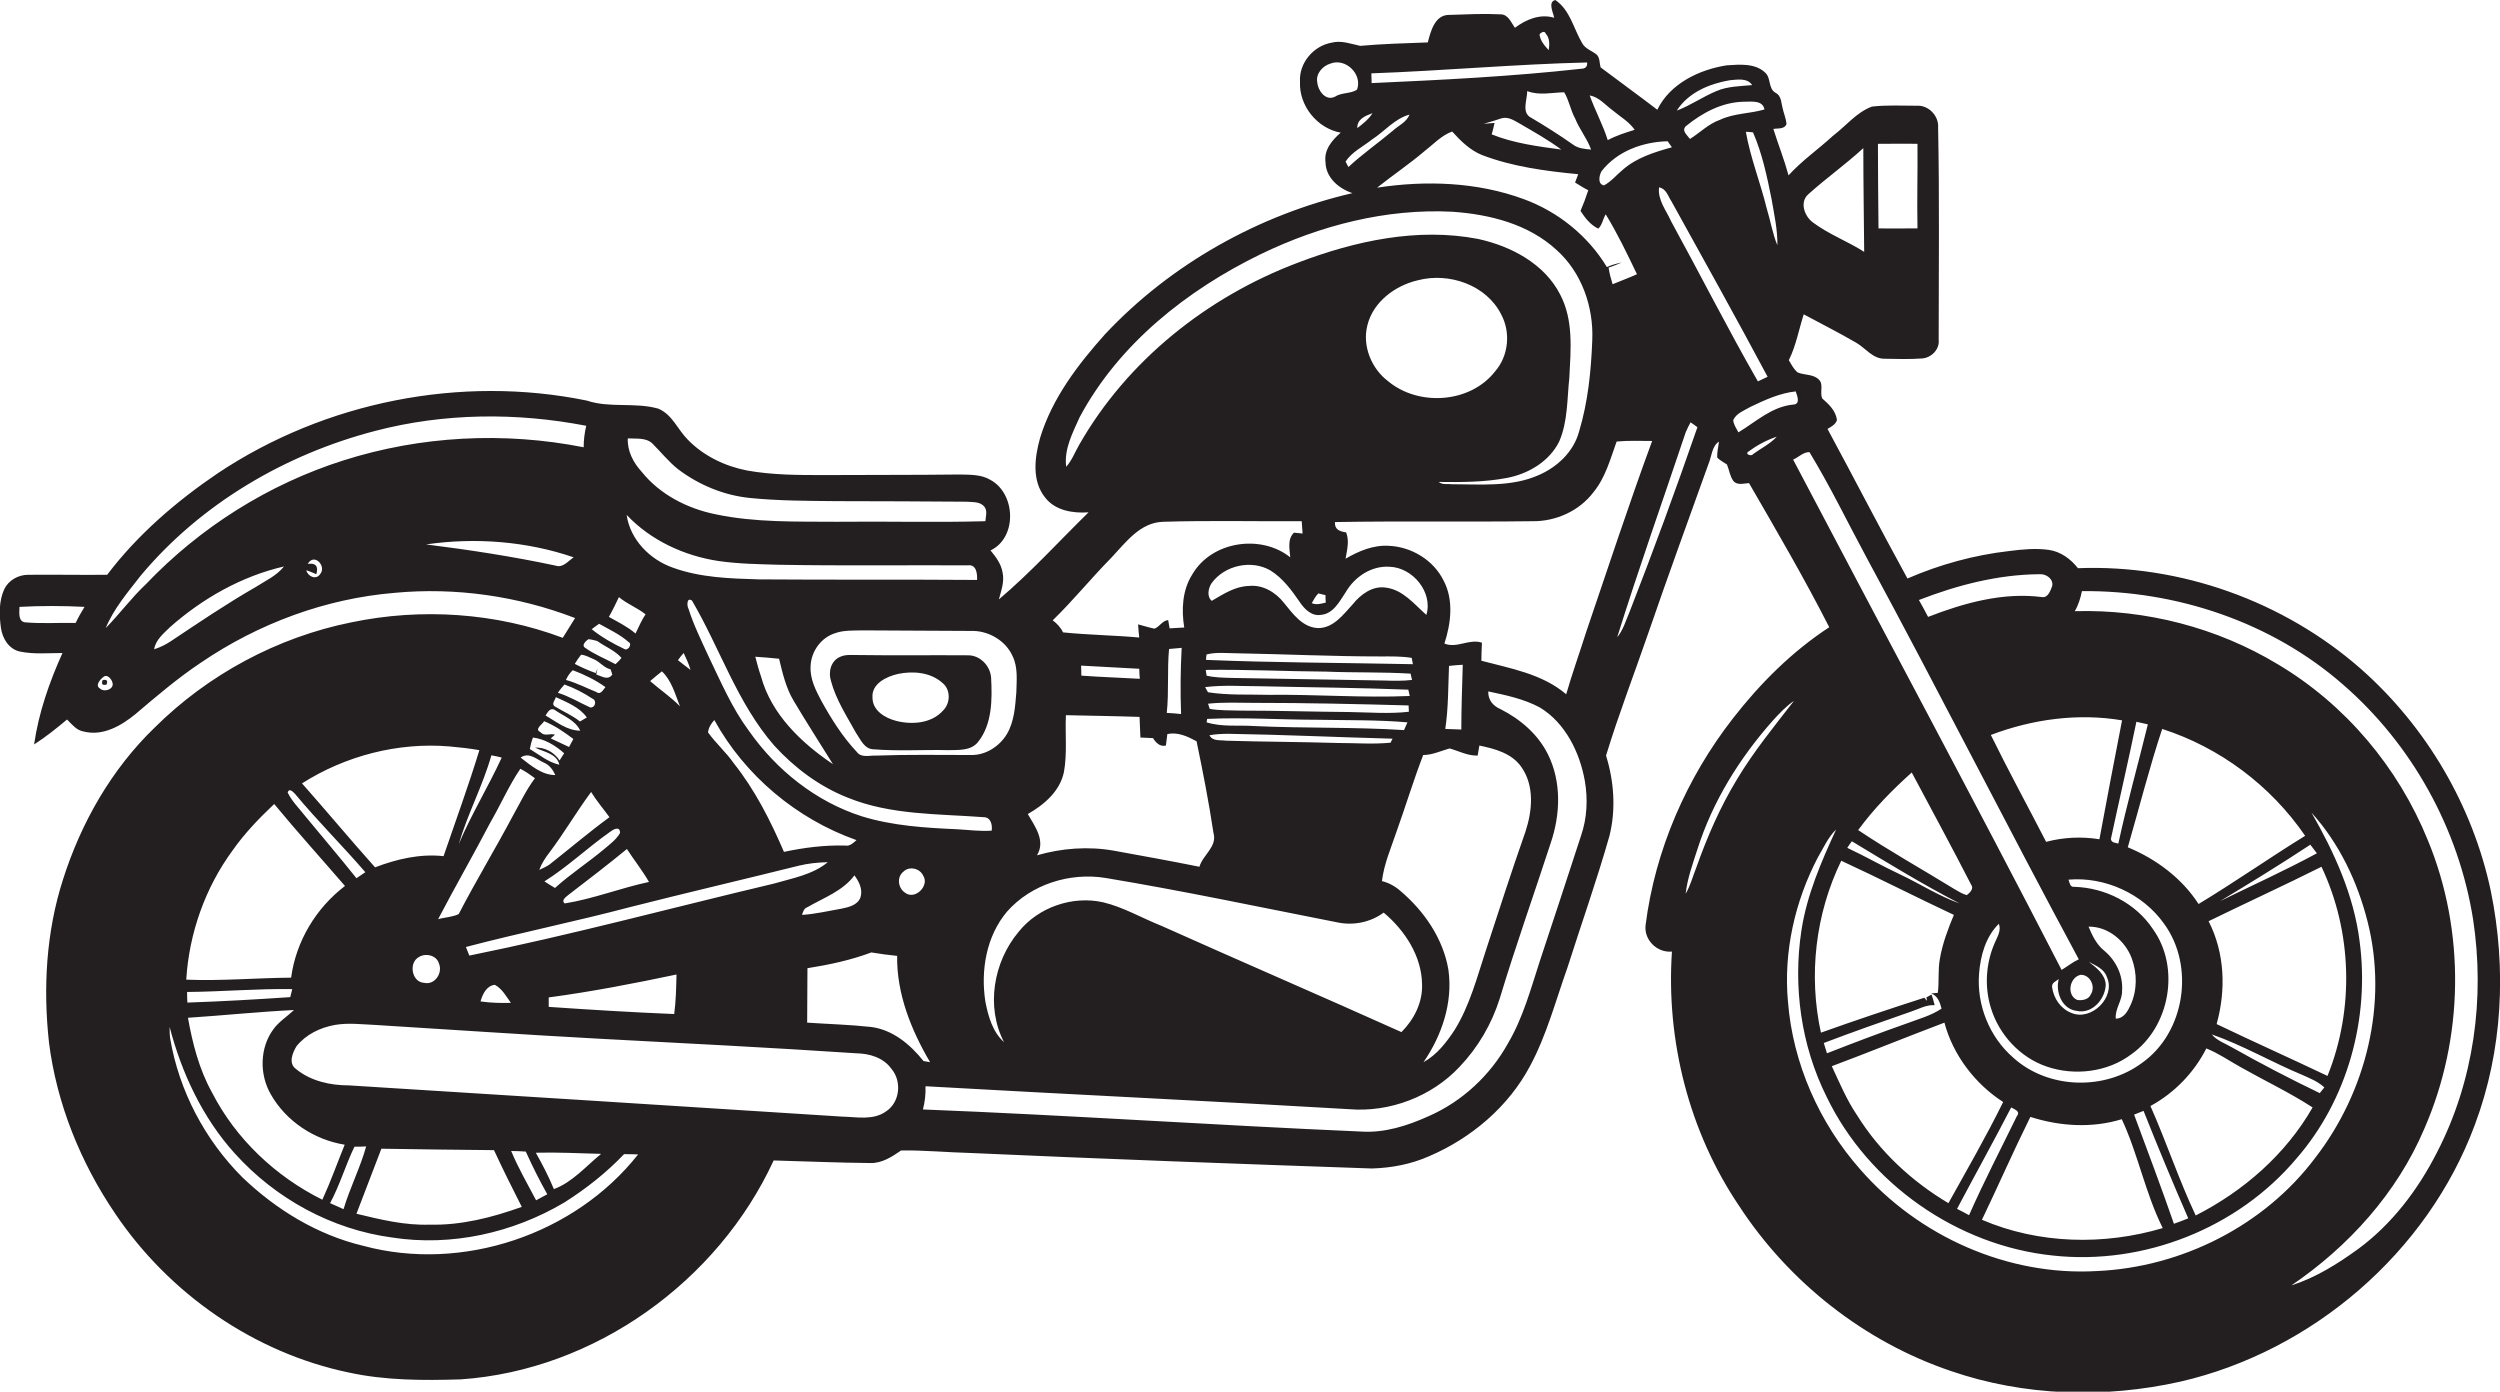 <?xml version="1.0" encoding="utf-8"?>
<!-- Generator: Adobe Illustrator 19.2.0, SVG Export Plug-In . SVG Version: 6.00 Build 0)  -->
<svg version="1.1" id="Layer_1" xmlns="http://www.w3.org/2000/svg" xmlns:xlink="http://www.w3.org/1999/xlink" x="0px" y="0px"
	 viewBox="0 0 872.5 485.7" enable-background="new 0 0 872.5 485.7" xml:space="preserve">
<g>
	<path fill="#231F20" d="M869.3,311c-6.3-29.8-22.5-57.4-45.4-77.6c-26.9-23.6-62.9-36.5-98.7-35.1c-2.5-3.2-6-5.8-10.2-6.4
		c-4.5-0.6-9.1-0.2-13.7,0.4c-12.3,1.4-24.3,4.7-35.6,9.6c-9.5-17.3-18.5-34.8-27.9-52.2c1.3-0.8,2.8-1.5,3.3-3.1
		c-0.4-3.2-2.8-5.5-5.1-7.5c-1-2,0.5-4.8-1.1-6.5c-1.9-2.1-5.1-1.6-7.5-2.6c-1.4-1.1-2.2-2.8-3.1-4.3c2.5-5,3.5-10.7,5.2-16
		c6.1,3.3,12.3,6.4,18.3,9.9c3.3,1.9,5.8,5.7,10,5.6c4.3,0.1,8.7,0.2,13-0.1c3.2-0.2,6.2-3.2,5.8-6.5c0-24.7,0.3-49.4-0.2-74.1
		c0.3-4.1-3.4-7.9-7.5-7.6c-5.2,0-10.4-0.3-15.6,0.3c-5.4,2-9.1,6.8-13.6,10.2c-5.1,4.7-10.9,8.7-15.5,13.8
		c-1.5-5.5-3.6-10.8-5.3-16.2c1.5-0.3,4,0.2,4.6-1.8c-0.2-1.9-1-3.7-1.4-5.6c-0.5-1.8-0.4-4.2-2.4-5.2c-2.7-1.5-1.5-5.2-3.7-7.1
		c-3.5-3.3-8.9-2.8-13.4-2.5c-9.6,1.5-19.8,6.4-24.2,15.5c-6.5-5-13.2-9.8-19.8-14.8c-0.4-1.5-0.2-3.2-1.3-4.4c-1.7-1.4-4-2-5.1-4
		c-3-5-4.2-11.6-9.4-15.1c-2.7,0.7-0.7,4.4-0.4,6.2c-4.9-1.5-9.8,0.6-13.7,3.5c-1.3-1.8-2.3-4.7-5-4.7c-6-0.3-12,0-17.9,0.2
		c-5-0.1-6.5,5.7-7.5,9.6c-7.9,0.3-15.8,0.5-23.6,1.2c-3.3-0.7-6.6-2-10-1.1c-6.3,1.1-11.4,7.1-11,13.6c-0.4,8.4,6,16.3,14.2,17.8
		c-3,2.6-5.9,6-5.3,10.3c0.1,5.4,4.6,9.2,9.4,10.8c-32.7,7.6-63.3,24.7-86.3,49.2c-9.5,10.6-18.5,22.4-22.7,36.2
		c-1.9,6.8-3,15,1.8,20.9c3.5,4.5,9.7,5.5,15.1,5.1c-10.4,10.2-20.2,21-31.3,30.4c0.8-3,2-6.2,1.3-9.4c-0.5-3-2.3-5.4-4.2-7.7
		c9.4-4.5,8.8-19.8,0-24.6c-3.3-2-7.3-1.8-11-1.9c-15.7,0.2-31.3,0.1-47,0.2c-9,0-18.1,0-27-1.6c-7.7-1.5-15.2-5.1-20.7-10.8
		c-3.5-3.5-5.4-8.8-10.3-10.8c-8.2-2.3-16.9-0.1-24.9-2.8c-44-9-91.3,0.4-128.7,25.3c-14.5,9.8-28.1,21.5-38.7,35.5
		c-9.2,0.1-18.4-0.1-27.6,0c-3.4,0-6.8,1.9-8.3,5c-1.9,4.1-1.8,8.9-1.2,13.4c0.5,3.8,2.8,7.6,6.7,8.4c4.9,1,9.8,0.5,14.8,0.5
		c-4.6,10.2-8.3,20.8-9.9,31.9c4.1-2.6,7.8-5.6,11.5-8.7c1.7,1.7,3.3,3.8,5.8,4.2c6.7,1.7,13.1-2,18.1-6.1
		c7.4-6.3,14.8-12.6,22.9-18c20-13.6,43.4-22.3,67.5-24.3c21.3-2,43,1.1,63,8.8c-1.4,2.3-2.9,4.6-4.3,6.9
		c-23.4-8.8-49.4-10.5-73.8-5.4c-25.8,5.2-50,18.2-68.7,36.8c-15,14.5-25.6,33.1-31.9,52.9c-5.9,18.3-7,37.9-4.9,57
		c2.7,21.3,11,41.8,23,59.5c18.8,28,48.5,48.7,81.6,55.6c12.8,2.8,26,2.8,39.1,2.4c46.7-3.2,89.7-34.1,109.2-76.4
		c11.3,0.3,22.5,0.8,33.8,0.9c4,0.1,7.5-2.2,10.7-4.4c8.1-0.1,16.3,0.7,24.4,0.9c46.6,2.1,93.3,3.8,139.9,5.4
		c6.9-0.2,13.7-1.5,20-4.3c14.7-6.3,27.7-17.3,35.2-31.5c5.8-10.8,8.9-22.7,13-34.2c4.9-15.4,10.3-30.6,14.7-46.1
		c2.3-9.2,1.6-19-1.2-28c4.4-14.4,9.8-28.4,14.7-42.6c6.8-19.8,14-39.5,21.1-59.3c1.1-2.6,1.1-6,3.6-7.7c-0.2,1.9-0.7,3.7-0.6,5.6
		c1,1,2.2,1.6,3.4,2.4c0.8,1.9,1,4,2.2,5.7c1.3,1.7,3.7,0.9,5.5,0.8c9.6,16.6,19.3,33.2,28,50.3c-13,8.5-24.1,19.6-33.6,31.8
		c-16.2,20.8-27.2,46-30.5,72.2c-0.6,5.2,4.1,9.7,9.2,9.2c-2.1,31.1,6,62.9,23.4,88.7c17.4,26.7,43.8,47.5,74,57.7
		c25.6,8.8,53.6,9.6,80,3.7c46.1-10.6,86.3-45.1,102.8-89.6C873.5,366.5,874.8,337.9,869.3,311z M669.2,50.2
		c0.1,9.8-0.2,19.7,0,29.5c-4.5,0-9.1,0.1-13.6,0c-0.1-9.8-0.2-19.6-0.2-29.5C659.9,50.2,664.5,50.1,669.2,50.2z M631.1,67.8
		c6.2-5.6,13-10.4,19.2-16.1c0,12.1,0.2,24.1,0.3,36.2c-5.8-3.7-12.3-6.1-17.8-10.2C629.7,75.5,628,70.5,631.1,67.8z M26.4,217.4
		c-5.9-0.1-11.8,0.3-17.6-0.2c-2.6-0.3-2-3.6-2-5.4c7.5-0.4,15.1-0.4,22.7,0C28.4,213.6,27.3,215.5,26.4,217.4z M674.1,347.1l-1.8,1
		c0.1,0.3,0.2,0.9,0.2,1.2c-0.2-0.3-0.7-0.8-0.9-1.1c-12.1,3.9-24.1,7.9-36.1,12.2c-4.4-20.1-1.9-41.5,7.1-60
		c13.2,6.1,26.1,12.7,39.3,18.9c-2.1,5-4,10.1-4.9,15.4c-0.7,3.9-0.2,7.8-0.7,11.8l-2.3,0.2c2.3,0.9,3,3.1,3.6,5.3
		c-3.7,2.5-8,3.6-12.2,5.2c-9.4,3.3-18.6,6.8-27.8,10.4c-0.4-1.2-0.7-2.4-1.1-3.6c10-3.8,20.2-7.4,30.3-10.9
		c2.8-0.9,5.4-2.5,8.4-2.3C674.9,349.5,674.5,348.3,674.1,347.1z M683.9,315.3c-7.3-2.6-13.9-6.9-20.9-10.2
		c-6.2-2.9-12.1-6.3-18.3-9.2c0.5-0.8,1-1.5,1.6-2.3C658.7,301.1,671.1,308.7,683.9,315.3z M648.5,289.7c5.4-7.4,11.9-14,18.7-20.1
		c6.9,13,14,26,20.7,39.1c1.1,1.4-0.4,2.9-1.5,3.7c-1.5-0.4-2.9-1.3-4.3-2.1C670.9,303.4,659.4,297,648.5,289.7z M678.6,356.9
		c3,11.3,10.7,21.4,20.5,27.7c-5.9,12-12.6,23.6-19.1,35.3c-12.8-7.6-24-18-31.9-30.7c-3.6-5.3-6.1-11.3-8.8-17.1
		C652.4,367.2,665.4,361.9,678.6,356.9z M694.8,351.7c2.8,9.3,10.1,17.3,19.4,20.5c9.8,3.4,21.4,2,29.7-4.3
		c13.4-9.5,17.1-30.2,7.5-43.6c-6-9.1-16.7-14.5-27.5-14.8c-1.5,0.2-1.6-1.5-2-2.5c12.7-1.1,25.9,4.9,33.3,15.3
		c10.9,14.8,7.4,38.1-7.7,48.7c-13.1,9.7-32.8,9.1-44.9-1.9c-8.3-7.2-12.8-18.4-11.9-29.4c0.5-6.2,2.3-12.8,6.9-17.3
		c0.9,2.3-0.5,4.5-1.4,6.6C693.1,336,692.5,344.2,694.8,351.7z M724.8,352.8c5.4,1.2,10-4.2,10.1-9.2c-0.2-3.6-3.3-5.9-5.9-7.9
		c2.5,1.3,5.4,2.5,6.3,5.3c3.2,7-5.4,15.5-12.4,12.5c-3.7-1.4-6.2-5.1-6.7-8.9c-0.3-1.6,1.3-2.1,2.3-2.9
		C717.3,346.2,719.6,352.2,724.8,352.8z M734.5,331.9c-2.8-2.2-4.3-5.4-5.6-8.5c6.8-0.1,12.8,4.9,15.1,11.1
		c1.9,5.2,1.9,11.1-0.4,16.2c-1,2.2-2.4,4.8-5.2,4.8c-0.3-3.5,2.3-6.3,2.2-9.7C741,340.4,738.5,335.3,734.5,331.9z M726.2,340.2
		c3.4,0,5.3,4.3,3.4,7c-0.8,1.7-2.9,2-4.6,1.8C721.1,347.4,722.2,341,726.2,340.2z M701.9,386.5c1,0.6,3.4,1.3,2,3
		c-5.6,11.5-11.5,22.8-16.7,34.6c-1.4-0.8-2.8-1.5-4.2-2.2C689.3,410,695.8,398.3,701.9,386.5z M708.6,389.8
		c10.3,3.3,21.5,4,31.9,0.8c5.7,12.2,8.2,25.8,14.3,38c-20.5,6.1-43.3,5.6-63.1-2.9C697.4,413.8,702.7,401.7,708.6,389.8z
		 M744.8,389c0.8-0.3,2.5-1,3.3-1.3c5,12.6,10.2,25.1,15.6,37.5c-1.7,0.7-3.3,1.3-5,1.9C754.3,414.4,749.5,401.7,744.8,389z
		 M750.5,386c8.3-4.5,15.3-11.7,19.5-20.1c4.3,1.7,8.1,4.4,12.1,6.6c8.3,4.7,17,8.8,25,14c-9.4,16.4-24.1,29.2-40.8,37.7
		C760.4,411.7,756.1,398.6,750.5,386z M778.9,365.5c-2.4-1.4-5.2-2.3-7-4.5c10.9,3.8,20.9,9.7,31.5,14.1c2.7,1.2,5.5,2.3,7.8,4.4
		c-0.4,0.5-1.2,1.5-1.6,2C799.2,376.5,789,371.2,778.9,365.5z M773.6,357.4c3.3-11.8,2.9-24.8-2.8-35.9c13.1-6.4,26.4-12.5,39.4-19
		c10.7,22.6,11.5,49.7,2.1,73C799.5,369.4,786.5,363.6,773.6,357.4z M774.8,314.5c10.6-6.4,21.2-12.9,31.5-19.7c0.8,1,1.5,2,2.3,3
		C797.5,303.8,786,309,774.8,314.5z M767.3,315.5c-5.8-9-14.8-15.7-24.7-19.8c4-13.8,7.5-27.7,12-41.3c20.2,6.5,37.9,19.8,49.9,37.3
		C792,299.4,779.9,307.9,767.3,315.5z M739.3,294.4c-1-0.3-2.4-0.2-2.6-1.6c2.9-13.6,6.1-27.2,8.9-40.9c1.3,0.3,2.7,0.6,4,0.9
		C746.2,266.7,742.3,280.5,739.3,294.4z M732.7,292.9c-6.2-1-12.5-0.7-18.6,0.9c-6.4-12.4-13.1-24.7-19.3-37.3
		c14.5-5.5,30.4-7.7,45.8-5.1C737.9,265.1,735.3,279,732.7,292.9z M711.8,200.4c2.3-0.2,5,1.7,4.4,4.2c-0.6,1.5-1.4,4-3.4,3.8
		c-13.6-1.8-27.3,2-39.9,6.9c-1-2-2.1-3.9-3.2-5.9C683.1,204.2,697.3,200.5,711.8,200.4z M618.3,69.6c0.9,5.3,2.1,10.6,2,16
		c-1.7-4.1-2.4-8.6-3.7-12.8c-2.2-9-5.7-17.7-7.3-26.8c0.6,0,1.9,0.1,2.5,0.2C615,53.5,616.7,61.6,618.3,69.6z M615.8,38.2
		c-5.1,1.5-10.6,1.3-15.5,3.6c-4,1.4-7,4.5-10.5,6.7c-0.9-1.3-3.1-2.9-1.4-4.5c5.8-4.7,12.7-8.4,20.3-8.5
		C611.3,35.5,615.2,34.9,615.8,38.2z M603.7,28c2.6-0.2,6.1-0.9,7.8,1.7c-4.2,0.4-8.6,0.4-12.5,2.1c-4.8,2-9,5-13.8,6.8
		C589.2,32.3,596.6,29.2,603.7,28z M582,49.3c0.4,0.5,1.1,1.6,1.5,2.1c-6.1,1.7-12.3,3.6-17.1,7.8c-2.2,1.8-4,4.1-6.6,5.5
		c-2.3-0.4-1.7-3.4-0.9-4.9C564.4,52.7,573.4,49.5,582,49.3z M560.8,93.2c-6.6-10.9-17-19.3-29-23.7c-16.3-6-34.2-6.6-51.2-4
		c5.4-4.3,11.2-8.2,16.5-12.7c3.1-2.4,5.9-5.5,9.7-6.9c3,3.3,6.2,6.5,10.4,8.2c10.7,4.1,22.2,5.6,33.6,6.7c-0.4,1-0.7,1.9-1.1,2.9
		c1.5,0.9,3,1.9,4.6,2.7c-0.8,2.5-1.7,4.9-2.7,7.2c1.6,2.5,3.5,4.9,6.2,6.2c1.4-1.3,1.6-3.4,2.6-5c4.1,6.7,7.5,13.8,10.9,20.9
		c-2.8,1.3-5.7,2.3-8.5,3.5c-0.6-1.9-1.1-3.8-1.4-5.8c1.5-0.5,3.1-1.1,4.6-1.8C564.1,92,562.4,92.5,560.8,93.2z M544.9,52.2
		c-8.2-1.1-16.6-2.2-24.3-5.3c0.3-1,0.8-3,1-4c-1,0.1-2.9,0.2-3.8,0.3c2.1-0.6,4.2-1.2,6.2-1.9c2.4-0.7,4.5,0.8,6.5,1.9
		C535.3,46,540.3,48.8,544.9,52.2z M533,31.8c4.2,1.6,8.6,0.5,12.9,0.4c1.7,2.8,2.2,6.2,3.8,9.1c1.5,3.8,4.2,7,5.6,10.9
		c-2.3-0.2-4.6-0.4-6.4-1.8c-4.7-3.3-9.6-6.4-14.5-9.3C530.9,39.4,533,34.9,533,31.8z M562.8,38.5c2.6,2.2,5.7,3.9,7.7,6.8
		c-3.2,1-6.4,2-9.4,3.6c-1.7-5.4-4.4-10.3-6.3-15.6C558.1,33.9,560.2,36.6,562.8,38.5z M539.5,11.8c1.4,1.5,1.3,3.8,1,5.7
		c-1.4-1.5-3-3.3-3.2-5.5C537.7,11.4,539.1,10.5,539.5,11.8z M553.9,21.8c0.2,1.5-0.7,2.2-2.1,2.2c-24.3,2.7-48.7,3.9-73.1,5
		c0-0.9-0.1-2.6-0.1-3.4C503.8,24.7,528.8,22.4,553.9,21.8z M479,39.5c-1.3,2.1-3.3,3.7-5.3,5.2C473.6,41.5,476.6,40.4,479,39.5z
		 M465.8,33.8c-3.3,1.5-5.9-2.3-6.1-5.2c-0.5-2.9,1.9-5.6,4.6-6.4c5.3-2.1,11.3,3.7,9.3,9.1C471.3,32.8,468.2,32.2,465.8,33.8z
		 M470.6,58.3c-0.3-0.5-0.7-1.4-1-1.9c2.2-3.4,6.1-5.2,9.2-7.7c4.4-2.8,7.9-7.3,13.1-8.7c-1,2.7-4,3.9-5.9,5.7
		C480.9,50,475.4,53.8,470.6,58.3z M376.6,155.3c-1.5,2.6-2.5,5.4-4.5,7.6c-0.8-6.2,2.3-11.9,4.7-17.3
		c13.7-25.6,37.5-44.4,63.2-56.9c20.7-10,43.8-16,66.9-14.8c13,0.9,26.6,4.3,36.4,13.4c8.7,7.8,12.9,19.8,12.4,31.4
		c-0.4,10.8-1.5,21.6-4.6,31.9c-1.9,7.1-7.7,12.5-14.3,15.3c-9.4,4.1-20,3.1-30,3.1c-1.6-0.2-3.3,0.3-4.7-0.8
		c7.9,0.1,16,0.1,23.8-1.4c7.5-1.4,14.9-5.8,18.3-12.8c3-7,2.7-14.8,3.5-22.2c0.5-9.7,1.5-20.1-3.2-29
		c-5.5-10.8-17.2-16.9-28.6-19.4c-21.2-4.1-43.1,0.7-63,8.3C421.4,103.6,393.4,125.8,376.6,155.3z M484.4,133
		c-5.8-4.4-9-12.3-7.2-19.4c2-8.3,9.8-14,17.7-15.8c10.8-2.8,23.8,1.6,29,11.9c3.4,6.3,2.6,14.5-2.1,19.9
		C513.1,140.8,495,141.9,484.4,133z M505.9,261.2c3.2,0.9,6.3,2.6,9.8,2.5c0.2-1.2,0.4-2.4,0.6-3.5c5.4,1.1,11.3,2.7,14.6,7.4
		c4.7,6.6,3.9,15.3,1.5,22.6c-4.8,13.7-9.3,27.6-13.8,41.4c-3.1,9.4-5.6,19.2-10.9,27.8c-2.9,4.4-6.2,8.7-10.9,11.3
		c6.4-9.3,10.3-20.8,8.7-32.2c-1.8-10.9-8.5-20.6-16.8-27.6c-1.8-1.6-4-2.8-6.4-3.4c0.7-6,3.2-11.6,5.1-17.3
		c3.2-8.9,5.9-17.9,9.3-26.7C499.8,263.5,502.8,262.1,505.9,261.2z M504.4,254.4c1.1-7.3,1-14.7,1.3-22c1.6-0.2,3.2-0.3,4.8-0.4
		c-0.2,7.5-0.5,15.1-0.5,22.6C508.2,254.5,506.3,254.5,504.4,254.4z M350.4,363.7c-4-3.6-5.5-9-6.5-14.1
		c-1.7-10.9,0.3-22.9,7.6-31.5c8.4-9.5,21.9-13.7,34.3-11.7c27.1,4.5,53.9,10.2,80.9,15.5c5.6,1.2,11.6,0,16.2-3.4
		c7.4,6.2,13.3,15.2,13.4,25.1c0.2,6.3-2.8,12.2-7.2,16.6c-27.8-12.5-55.9-24.6-83.8-37.1c-6.8-2.7-13.2-6.5-20.3-8.2
		c-10.7-2.4-22.6,1.7-29.5,10.3C346.7,335.7,344,351.4,350.4,363.7z M300.8,284.9c-16-5.1-29.8-16.1-39.4-29.8
		c-5.9-7.9-9.8-17.1-14.1-26c-2.5-5.5-5.2-10.9-7-16.6c-0.6-1-0.7-4.2,1.2-2.9c9.8,16.7,15.8,35.8,28.7,50.6
		c7.1,7.8,15.8,14.3,25.7,18.2c15,6.1,31.5,5.6,47.4,6.8c2.5,0,3.1,2.7,2.8,4.7c-4.1,0.3-8.2-0.3-12.3-0.5
		C322.7,288.9,311.5,288.2,300.8,284.9z M315.8,311.5c-2.4-1.6-2.9-5.4-0.5-7.3c2-2,5.7-1.2,6.9,1.4
		C324.5,309.2,319.2,314.3,315.8,311.5z M163.8,333.5c-0.4-1-0.8-2-1.2-3c19-5,38.3-8.9,57.2-13.9c19.7-5,39.4-9.6,59.1-14.5
		c3.3-0.8,6.6-1.1,10-1.2c-5.3,4.4-12.4,5.6-18.9,7.5C234.5,316.8,199.4,326.3,163.8,333.5z M236.1,340.1c-0.1,4.6-0.2,9.2-0.8,13.8
		c-14.6-0.6-29.2-1.5-43.8-2.5c0-1.1,0-2.2,0-3.3C206.5,346.1,221.4,343.2,236.1,340.1z M178.3,350c-3.5,0.1-7.1,0-10.6-0.5
		c0.7-2.5,2.1-5.5,5-5.8C175.3,345.1,176.7,347.8,178.3,350z M210.9,296.3c-5.6,4.7-11.8,8.7-17.2,13.6c-1.2-0.7-2.5-1.5-3.7-2.3
		c8-5,15-11.7,22.8-17.2c1-0.8,3.6-2.4,3.6,0.3C215.1,293,212.9,294.6,210.9,296.3z M218.8,296.3c2.5,3.9,5.4,7.5,7.7,11.5
		c-9.9,2.1-19.4,5.9-29.4,7.5c-1.4-1.1,0.5-2.3,1.3-3C205.3,307,212.1,301.8,218.8,296.3z M191.8,301.7c-1.1,0.8-2.4,1.3-3.6,1.9
		c0.8-2.2,2.1-4.2,3.5-6c5.2-6.9,9.5-14.3,14.6-21.2c1.9,3.1,4.3,5.9,6.4,8.8C205.6,290.4,198.8,296.2,191.8,301.7z M237.3,246.5
		c-3.2-3.3-7-5.8-10.4-8.8c1.4-1.2,2.7-2.3,4.1-3.4C234.4,237.5,235.6,242.2,237.3,246.5z M236.6,230.4c0.6-0.9,1.3-1.7,2-2.5
		c0.9,1.9,1.8,3.8,2.4,5.9C239.5,232.7,238,231.5,236.6,230.4z M247.1,255.6c0.2-1.7,1.1-3.1,2.2-4.3c10.7,19.4,28.7,34.5,49.6,41.9
		c-1.1,1-2.3,2.2-3.9,1.9c-7.2-0.2-14.3,0.7-21.4,2.2c-4.7-10.9-10.1-21.6-17.5-30.9C253.4,262.5,249.8,259.4,247.1,255.6z
		 M281.8,316.6c5.7-3.3,12.3-5.6,16.4-11.1c1.6,2.2,3,4.9,2.1,7.7c-1,2.7-4.1,3.4-6.5,3.9c-4.6,0.8-9.2,1.9-13.9,2.2
		C280.3,318.1,280.6,317,281.8,316.6z M263.6,229.2c2.8,0.2,5.5,0.4,8.3,0.7c1.2,5,2.4,10.2,5.1,14.7c4.4,7.4,9.1,14.7,13.7,22.1
		c-11-7.4-21.5-17.4-25.1-30.6C264.8,233.8,264.2,231.5,263.6,229.2z M462.9,234.4c9.8,0.4,19.6,0.1,29.4,0.7
		c0.1,0.6,0.4,1.7,0.5,2.2c-3.3,0.4-6.6,0.3-9.8,0.2c-17.7-0.3-35.3-0.6-53-0.9c-3-0.1-6-0.1-8.9-0.8c-0.1-0.5-0.2-1.5-0.3-2
		C434.8,233.6,448.8,234.3,462.9,234.4z M420.9,230.3c0-0.5,0.1-1.4,0.2-1.9c3.5-0.9,7.2-0.4,10.8-0.4c16.7,0.3,33.3,1.1,50,1.1
		c3.6,0,7.2-0.1,10.8,0.5c0.1,0.5,0.3,1.6,0.4,2.2C468.9,231.3,444.9,231.3,420.9,230.3z M439.8,239.5c17.2,0.4,34.5,0.5,51.7,1.2
		c0.1,0.5,0.4,1.7,0.5,2.2c-16.4,0.7-32.8-0.6-49.2-0.4c-7.1-0.2-14.2,0.2-21.2-0.9c-0.3-0.5-0.8-1.3-1-1.8
		C427,239,433.4,239.5,439.8,239.5z M491.7,248.4c-6.9,0.8-13.9,0.2-20.8,0.1c-12.7-0.1-25.3-0.5-38-0.5c-3.6-0.1-7.2,0-10.7-0.6
		c-0.2-0.5-0.5-1.4-0.6-1.8c5.4-0.6,10.8-0.3,16.2-0.3c17.9,0,35.9,0.4,53.8,0.9C491.6,246.6,491.7,247.8,491.7,248.4z M421.3,250.9
		c12.8-0.6,25.7,0.3,38.6,0.3c10.4,0.2,20.9,0,31.3,0.9c-0.3,0.7-0.9,2-1.2,2.7c-17.3-1.1-34.8-0.6-52.1-1.4
		c-5.6-0.4-11.4,0.4-16.8-1.3C421.1,251.9,421.2,251.3,421.3,250.9z M428.8,256.1c19.1,0.3,38.1,1.2,57.2,1.7
		c-0.2,0.4-0.5,1-0.7,1.4c-6.1,0.6-12.3,0.1-18.5,0.1c-13-0.4-26-0.4-38.9-0.8c-2-0.3-4.7,0.3-5.8-1.9
		C424.3,256.2,426.5,256.1,428.8,256.1z M497.8,214.6c-4.2-3.7-8.1-8.7-14-9.5c-4.7-0.8-8.9,2.3-11.7,5.8c-3.3,3.6-6.8,8.4-12.2,8.3
		c-5.4-0.3-8.7-5-11.8-8.8c-2.9-3.7-7.4-6.4-12.2-5.9c-4.8,0.1-8.9,2.8-13,5.2c-1.8-1.5-1.2-4.4-0.1-6.1c4.5-6.3,13.9-8.4,20.6-4.5
		c4.3,2.7,7.4,6.9,10.2,11c1.6,2.4,4.1,5,7.3,4.5c4.4-0.3,6.6-4.7,8.8-8c3.1-5.3,8.9-9.2,15.2-8.8C493,198,500.2,206.7,497.8,214.6z
		 M457.8,210.5c0.7-1.2,1.3-2.4,2.3-3.4c0.8,0.2,1.7,0.4,2.5,0.6c0,0.7,0,2,0.1,2.6C461.1,210.7,459.4,211.2,457.8,210.5z
		 M387.9,194.6c5-5.3,10-12.3,18.1-12.5c16.1-0.5,32.2-0.1,48.3-0.2c0.1,1.4,0.2,2.9,0.3,4.3c-0.7-0.1-2.2-0.2-3-0.3
		c-2.4,2.3-1.5,5.8-1.3,8.6c-10.3-8.2-27.5-5.6-34.2,6c-3.5,5.5-3.8,12.3-2.8,18.5c-1.7,0.1-3.4,0.2-5.1,0.3
		c-0.1-0.7-0.4-2.1-0.5-2.9c-2.1,0.2-3,2.4-4.8,3c-2-0.4-3.8-1-5.7-1.5c0.1,1.5,0.2,3.1,0.4,4.6c-8.8-0.8-17.8-0.9-26.6-1.8
		c-0.8-1.7-2.1-3.1-3.6-4.2C374.5,209.6,380.8,201.8,387.9,194.6z M412.2,249.2c-1.7-0.2-3.3-0.3-5-0.4c0.8-7.4,0.1-14.9,0.8-22.3
		c1.5-0.1,2.9-0.3,4.4-0.4C412,233.8,411.9,241.5,412.2,249.2z M397.8,236.9c-6.8-0.4-13.6-0.6-20.4-1.1c0-0.9-0.1-2.6-0.1-3.5
		c6.8,0.3,13.5,0.8,20.3,1.1C397.6,234.2,397.7,236,397.8,236.9z M371.3,269.5c1.2-6.6,0.4-13.3,0.7-19.9c8.6,0.2,17.1,0.3,25.7,0.6
		c0.1,2.4,0.2,4.8,0.3,7.2c1.5,0.1,2.9,0.1,4.4,0.2c1,1.6,2.4,3.1,4.5,2.6c0.2-1.3,0.3-2.7,0.5-4c3.7-0.8,7,0.8,10.2,2.5
		c2.2,10.6,4.3,21.3,5.9,32c1.4,4.8-3.7,7.6-4.9,11.8c-9.9-2-19.9-3.8-29.8-5.6c-9-1.6-18.2-0.9-26.9,1.6c3.1-5-0.7-10.1-3.2-14.4
		C364.5,280.8,369.9,276.1,371.3,269.5z M353.4,229c1.9,3.9,1.4,8.4,1.3,12.6c-0.4,4.9-0.7,10.2-3.3,14.6c-2.6,4.3-7.4,7.4-12.5,7.3
		c-11,0-22-0.2-33.1,0.2c-2.3-0.1-5.2,0.9-6.8-1.3c-4.9-5.2-8.8-11.4-12.3-17.7c-2-3.8-4.1-7.8-3.8-12.3c0.2-5.1,3.7-9.9,8.5-11.4
		c3-1.1,6.3-0.9,9.5-1c13,0.1,26,0.1,39,0.2C345.5,220.4,351.1,223.8,353.4,229z M219.1,153c2.8,0.2,6.3-0.4,8.6,1.8
		c3,3,5.7,6.4,9,9c7.3,5.5,16,9.1,25.1,10c10,1,20.1,1,30.1,1.1c15.2,0,30.4,0.1,45.6,0.2c2.1,0.2,4.6-0.1,6.1,1.8
		c1.1,1.5,0.4,3.4,0.3,5c-17.3,0.5-34.7,0-52,0.2c-14-0.1-28.3,0.3-42.1-2.6c-9.9-2-19.5-6.9-25.9-14.9
		C221,161.4,218.9,157.4,219.1,153z M250.8,195.8c7,1,14,1.1,21,1.3c22,0.4,44,0.1,66,0.2c3-0.4,3.3,3,3.2,5.1
		c-25.4-0.2-50.8,0-76.2-0.2c-10.1-0.3-20.4-0.6-30-4.1c-8-2.8-14.9-9.8-16.1-18.4C227.1,188.6,238.8,194,250.8,195.8z M216,208.4
		c2.9,2.4,6.4,3.7,9.3,6c-1.4,2.1-2.4,4.4-3.5,6.7c-2.8-2.4-6.1-4-9.3-5.8C213.8,213,214.9,210.7,216,208.4z M209.1,217.7
		c3.5,2,7.3,3.7,10.3,6.4c1.4,0.7-0.3,3.2-1.5,2.4c-4-1.9-7.9-4.1-11.4-6.9C207.4,218.9,208.2,218.3,209.1,217.7z M205.3,223.1
		c1.1,0,2.1,0.4,3.1,0.6c2.8,2,6.2,3.3,8.5,5.9c-0.6,0.8-1.3,1.5-2.1,2.2c-3.5-1.9-7.4-3.4-10.7-5.8
		C202.9,225.1,204.5,223.7,205.3,223.1z M34.9,240.3c-1.9-1.1,0.2-3.4,1.4-4.2c1.2-0.8,2.6,0.9,2.9,2
		C40.1,240.4,36.5,241.8,34.9,240.3z M89.2,204.9c-10.1,5.8-19.7,12.3-29.3,18.7c-1.9,1.3-3.9,2.3-6.1,3c0.5-3.3,3.3-5.5,5.5-7.7
		c11.3-10,25-17.8,39.8-21.2C96.5,201,92.6,202.7,89.2,204.9z M111.7,200.4c-1.4,2.1-4.3,0.8-4.8-1.4c0.9,0.3,2.6,1,3.5,1.4
		c0.8-2.8-0.2-4-3-3.6C109.7,192.8,114.1,197.7,111.7,200.4z M193.9,197.4c-15-3.2-30.1-5.5-45.2-7.4c17.2-2.5,35.1-1.1,51.5,4.5
		C198.3,195.8,196.4,198.3,193.9,197.4z M119.8,160.7C93.7,169,69.9,184,51,203.8c-5.1,4.8-9.2,10.4-14.1,15.4
		c2.8-6.8,7.7-12.5,12.2-18.3c20.9-25,50.3-42.3,81.8-50.5c24-6.3,49.4-6.5,73.7-1.8c-0.6,2.5-0.9,5-0.9,7.5
		C175.9,150.6,146.8,152.1,119.8,160.7z M202.8,228.5c1.6,0.1,3,1,4.5,1.6c2.1,0.9,3.5,3,5.8,3.5c0.2,0.5,0.5,1.4,0.6,1.8
		c-1.5,2.2-3.7,0.6-5.6,0c0.1-0.5,0.3-1.6,0.4-2.1l-0.6,1.6c-2.5-0.9-5-2-7.3-3.2C201.2,230.7,201.9,229.6,202.8,228.5z
		 M199.9,233.9c4,1.5,7.9,3.4,11.4,5.9c-0.8,0.9-1.7,2.9-3.2,1.7c-3.5-1.4-6.9-3.2-10.6-4.2C198.1,236,198.9,234.8,199.9,233.9z
		 M197,238.9c3.4,1.2,6.7,2.9,9.7,4.9c1.7,0.6,1.1,3.3-0.7,3.1c-3.8-1.7-7.3-3.9-11.3-5.1C195.4,240.7,196.2,239.8,197,238.9z
		 M194,243.3c3.8,1.8,8.3,3.5,10.8,7.1c-0.8,0.5-1.6,0.9-2.4,1.4c-2.6-2.1-5.7-3.4-8.5-5.1C192.1,245.8,193.8,244.3,194,243.3z
		 M193.5,247.7c3.1,2.2,7.3,3.6,9,7.3c-4.6,0-8.3-3.1-12.1-5.3C191.1,248.7,191.9,246.9,193.5,247.7z M189.9,251.7
		c3.7,1.5,7,3.8,10.2,6.2c-0.5,0.9-1,1.9-1.5,2.8c-2.1-1-4.2-2-6.4-3l1.5-1.3c-1.7-0.6-3.6,0.8-5.1-0.9
		C186.4,254.5,189.2,252.9,189.9,251.7z M186,257.4c4.1,0.5,7.9,2.8,10.9,5.5c-0.5,0.8-1.1,1.6-1.6,2.5c-1.9-2.9-5.1-4.6-8.6-4.5
		c3,1.5,7.7,2.1,8.5,6c-3.9-0.9-7-3.5-10.3-5.5C185.2,260,185.5,258.7,186,257.4z M189.9,266.2c1.9,0.8,3.1,2.5,3.9,4.3
		c-4.7,0-8.6-3.4-12.1-6.1C184.6,262.3,187.4,265.1,189.9,266.2z M186.7,271.6c-3.1,4.1-5.2,8.7-7.7,13.1
		c-6.1,11.5-12.9,22.7-18.9,34.3c-2.2,1.1-4.8,1.1-7.2,1.8c5.9-11.3,12.3-22.4,18.2-33.7c3.6-6.2,6.5-12.9,10.5-18.8
		C183.5,269.3,185.1,270.4,186.7,271.6z M148,343c-4.3-0.2-5.5-7-1.8-9c2.4-1.5,6.2-0.6,7,2.3C154.6,339.6,151.7,343.9,148,343z
		 M175.1,264.4c-4.7,10.2-10.6,19.8-15,30.2c3.1-10.6,8.4-20.4,11.4-31C172.7,263.8,173.9,264.1,175.1,264.4z M156.8,260.5
		c3.5,0.3,7,0.7,10.5,1.3c-3.8,12.5-8.3,24.7-12.5,37c-8.2-0.9-16.3,1-23.9,3.9c-8.6-9.6-16.9-19.6-25.5-29.3
		C120.5,263.8,138.8,259,156.8,260.5z M103,277.1c7.8,9.4,16.5,18,24.5,27.3c-1,0.7-2.1,1.4-3.1,2.1c-5.8-7.3-11.9-14.4-17.9-21.7
		c-2.1-2.7-4.6-5.1-6.1-8.2C100.9,274.8,102.4,276.5,103,277.1z M81.1,296.9c4.2-6,9.3-11.3,14.6-16.3c8,9.7,16.5,19.1,24.7,28.6
		c-10.1,7.7-17.1,19.3-18.8,32c-12.2,0.1-24.4,1.2-36.6,0.7C66,325.7,71.6,309.9,81.1,296.9z M94.5,381.9
		c5.3,9.4,15.2,15.9,25.8,17.6c-2.6,6.4-4.9,12.9-7.8,19.2c-16.3-8.1-30.2-21.2-38.5-37.4c-4.5-8.1-6.8-17.1-8.4-26.1
		c12.3-0.8,24.6-2.1,37-2.7c-2.3,2.2-5.2,4-7.1,6.6C90.6,365.6,90.5,375,94.5,381.9z M191,416.8c-1.3,0.7-2.6,1.4-3.9,2.1
		c-3-5.7-6.2-11.2-8.7-17.2c1.7,0,3.4,0.1,5.1,0.2C185.8,407,188.3,412,191,416.8z M187,402.3c7.6-0.2,15.2,0.2,22.8,0.4
		c-5.3,4.3-10,9.9-16.5,12.3C191.5,410.6,189.3,406.4,187,402.3z M182.1,421.2c-10.3,3.7-21.2,6.5-32.2,6.2
		c-8.7,0.3-17.2-1.8-25.5-3.8c2.9-7.6,5.8-15.1,8.7-22.7c13.1,0.2,26.2,0.4,39.3,0.5C175.5,408.1,178.8,414.7,182.1,421.2z
		 M119.9,422c-1.5-0.7-3.1-1.4-4.7-2.1c3.4-6.3,5.4-13.3,8.5-19.7c1,0,3,0,4.1-0.1C125.7,407.6,122.1,414.6,119.9,422z M65.4,349.9
		c-0.1-1.2-0.1-2.5-0.1-3.7c12.3-0.1,24.5-1.2,36.7-1c-0.2,0.7-0.5,2.1-0.7,2.8C89.4,348.8,77.4,349.5,65.4,349.9z M126.8,434.8
		c-16-3.8-30.4-12.6-42.2-23.9c-13.1-13.1-22.1-30.2-25.2-48.4c-0.2-1.4-0.2-2.7-0.2-4.1c4.2,16.1,11.5,31.7,22.7,44.1
		c14.2,15.8,33.9,26.6,55,29.4c20.6,3.2,42.1-1.6,60-12.2c7.6-4.8,14.7-10.4,20.9-16.9c1.6,0,3.3,0,4.9,0.1
		C200.6,430.9,161.3,444.1,126.8,434.8z M309.2,387.9c-4.5,3.2-10.2,1.9-15.3,1.8c-57.4-3.7-114.8-7.3-172.1-10.9
		c-6.6,0-13.4-1.5-18.6-5.8c-2.6-2-1.1-5.6,0.3-7.9c3.3-4.1,8.3-6.5,13.4-7.4c4.6-0.8,9.3-0.2,14,0c26,1.6,52,3.4,78,4.8
		c30,1.6,60,3.1,90,5.1c4.6,0.1,9.4,1.5,12.2,5.4C314.9,377.5,314,384.8,309.2,387.9z M303.9,358.4c-7.4-0.8-14.8-1-22.2-1.5
		c0.1-6.3,0-12.7,0.1-19c7.6-1.2,15.1-2.8,22.3-5.5c3,0.5,5.9,0.9,9,1.2c-0.2,13.2,4.9,25.9,11.5,37.1c-0.6-0.1-1.7-0.3-2.3-0.4
		C317.6,364.4,311.4,359.3,303.9,358.4z M551.8,291.6c-4.7,14.5-9.5,29-14.3,43.5c-3.2,9.8-5.9,20-11.2,29
		c-6.2,11.2-16,20.3-27.6,25.4c-7.5,3.4-15.6,6-23.9,5.4c-50.9-2.2-101.8-5.7-152.7-7.7c0.7-2.7,1-5.4,0.9-8.1
		c49.3,2.8,98.6,5.1,147.8,8c14.2,1.2,28.9-4.4,38.6-14.8c6.4-6.7,11.2-14.9,14-23.8c5.5-18.2,11.9-36.2,17.8-54.3
		c3.4-10,3.8-21.4-1-31c-3.5-7-9.6-12.2-16.5-15.7c-2.6-1.1-4.4-3.2-4.3-6.2c6.1,1.3,12.4,2.6,18,5.6c8.9,5.4,13.9,15.6,15.7,25.6
		C554.2,278.8,553.9,285.5,551.8,291.6z M553.6,220.5c-2.3,7.3-4.9,14.5-7,21.8c-8.3-7.1-19.4-9-29.6-11.7c0-2.1,0.1-4.2,0.2-6.3
		c-4.5-1.5-8.7,2.1-13.1,0.3c2.3-7.1,3.3-15.2-0.3-22c-3.5-7.1-11.1-11.7-18.9-12.1c-5.5-0.4-10.7,1.8-15.3,4.5
		c0.5-3,1.4-6.2,0.2-9.2c-2.2-0.3-4.1-1-3.9-3.6c23-0.4,46,0,69-0.3c8.1,0.1,16.3-3.6,21.2-10.1c4.2-5.1,5.9-11.6,8.1-17.7
		c4.1-0.4,8.3-0.2,12.4-0.2C568.5,175.9,561.2,198.2,553.6,220.5z M568.7,213.6c-1.3,3-2.2,6.3-4.3,8.8c7.5-24,15.9-47.6,23.9-71.5
		c0.5-1.2,1.1-2.4,1.7-3.5c0.8,0.5,1.6,1.1,2.4,1.7C584.9,170.8,577,192.3,568.7,213.6z M583.2,77.2c-1.7-3.8-4.7-7.4-4.2-11.8
		c2.5,0.4,3.1,3,4.3,4.8c11.3,20.4,22.6,40.7,33.6,61.3c-1.1,0.5-2.3,1.1-3.4,1.6C603,114.8,593.4,95.8,583.2,77.2z M606.7,150.9
		c-0.7-1.4-1.7-2.7-1.8-4.3c1.1-2.4,3.8-3.3,6-4.6c5-2.4,10.2-4.8,15.8-5.4c0.5,1.5,1.8,4.5-0.9,4.6
		C618.4,141.9,612.8,147.2,606.7,150.9z M611.8,158.5c-0.5,0.9-3,0-1.6-0.9c3-2.2,6.3-4,9.9-5.2C617.7,155,614.5,156.5,611.8,158.5z
		 M625.8,160.4c1.9-0.8,3.6-2.7,5.7-2.6c7.3,12,13.4,24.7,20.1,37.1c25.1,46.4,48.9,93.5,73.9,139.9c-2.2,1-4,2.5-6,3.7
		C688.8,278.9,657,219.8,625.8,160.4z M606.2,272c-5.9,9.7-10.4,20.1-14.2,30.8c-1.2,3-2,6.2-3.7,9.1c0.6-5.4,2.5-10.5,4.1-15.5
		c5.3-16.7,14.7-31.8,26.3-44.9c2.3-2.5,4.6-5,7.4-6.9C619.2,253.5,612,262.3,606.2,272z M731.8,443.6
		c-31.1,1.8-62.2-12.1-82.6-35.5c-14.3-16.2-23.5-37-25.2-58.5c-1.6-17.3,2.4-35,10.4-50.3c2-3.4,3.6-7.1,6.4-9.8
		c-5.2,11.3-10.2,22.8-12.1,35.2c-3,19.6-0.1,40.3,8.8,58.1c14.6,30.3,45.7,52,79.1,55.4c31.5,3.4,64.3-9.5,84.8-33.8
		c17.9-20.5,25.7-49,22.1-75.9c-2-16-8.8-31-16.8-44.9c9.7,10.7,16.1,24.2,19.6,38.1c7.2,28.4-0.5,59.4-18.3,82.4
		C790.3,427.7,761.4,442.3,731.8,443.6z M850.5,402.2c-6.6,13-15.7,25-27.5,33.7c-7.2,5.2-14.8,10-23.3,12.7
		c20-13.6,36.9-32.3,46.4-54.7c13.8-31.6,14.4-68.8,1.2-100.7c-10.3-25.4-28.8-47.4-52.4-61.4c-21.2-12.8-46.1-19.2-70.8-18.5
		c1.3-2.2,2-4.6,2.5-7c32.9-0.3,66.2,10.8,91.1,32.6c24.1,20.9,40.4,50.4,45.4,81.9C867.3,348.3,863.4,377.3,850.5,402.2z"/>
	<path fill="#231F20" d="M298.9,228.6c-1.9,0-3.9-0.2-5.6,0.6c-3.3,1.3-4.3,5.3-3.3,8.4c1.7,6.5,5.5,12.3,8.7,18.1
		c1.6,2.3,2.9,5.7,6.1,5.8c8.7,0.7,17.4,0.1,26.1,0.3c3.6-0.1,7.9,0.3,10.4-2.8c5-6.2,5-14.9,4.6-22.5c-0.3-4.1-3.8-7.8-8-7.8
		C324.9,228.6,311.9,228.8,298.9,228.6z M329.2,247.9c-4,4.6-10.9,5.1-16.4,3.7c-3.9-1-8.3-3.6-8.3-8.1c-0.4-4.9,4.9-7.4,8.9-8.3
		c5.3-1.1,11.5-0.6,15.7,3.3C331.8,240.8,331.7,245.4,329.2,247.9z"/>
	<path fill="#231F20" d="M35.8,237.4c-0.5,1.4,0,1.9,1.4,1.5C37.7,237.5,37.2,237,35.8,237.4z"/>
</g>
</svg>
